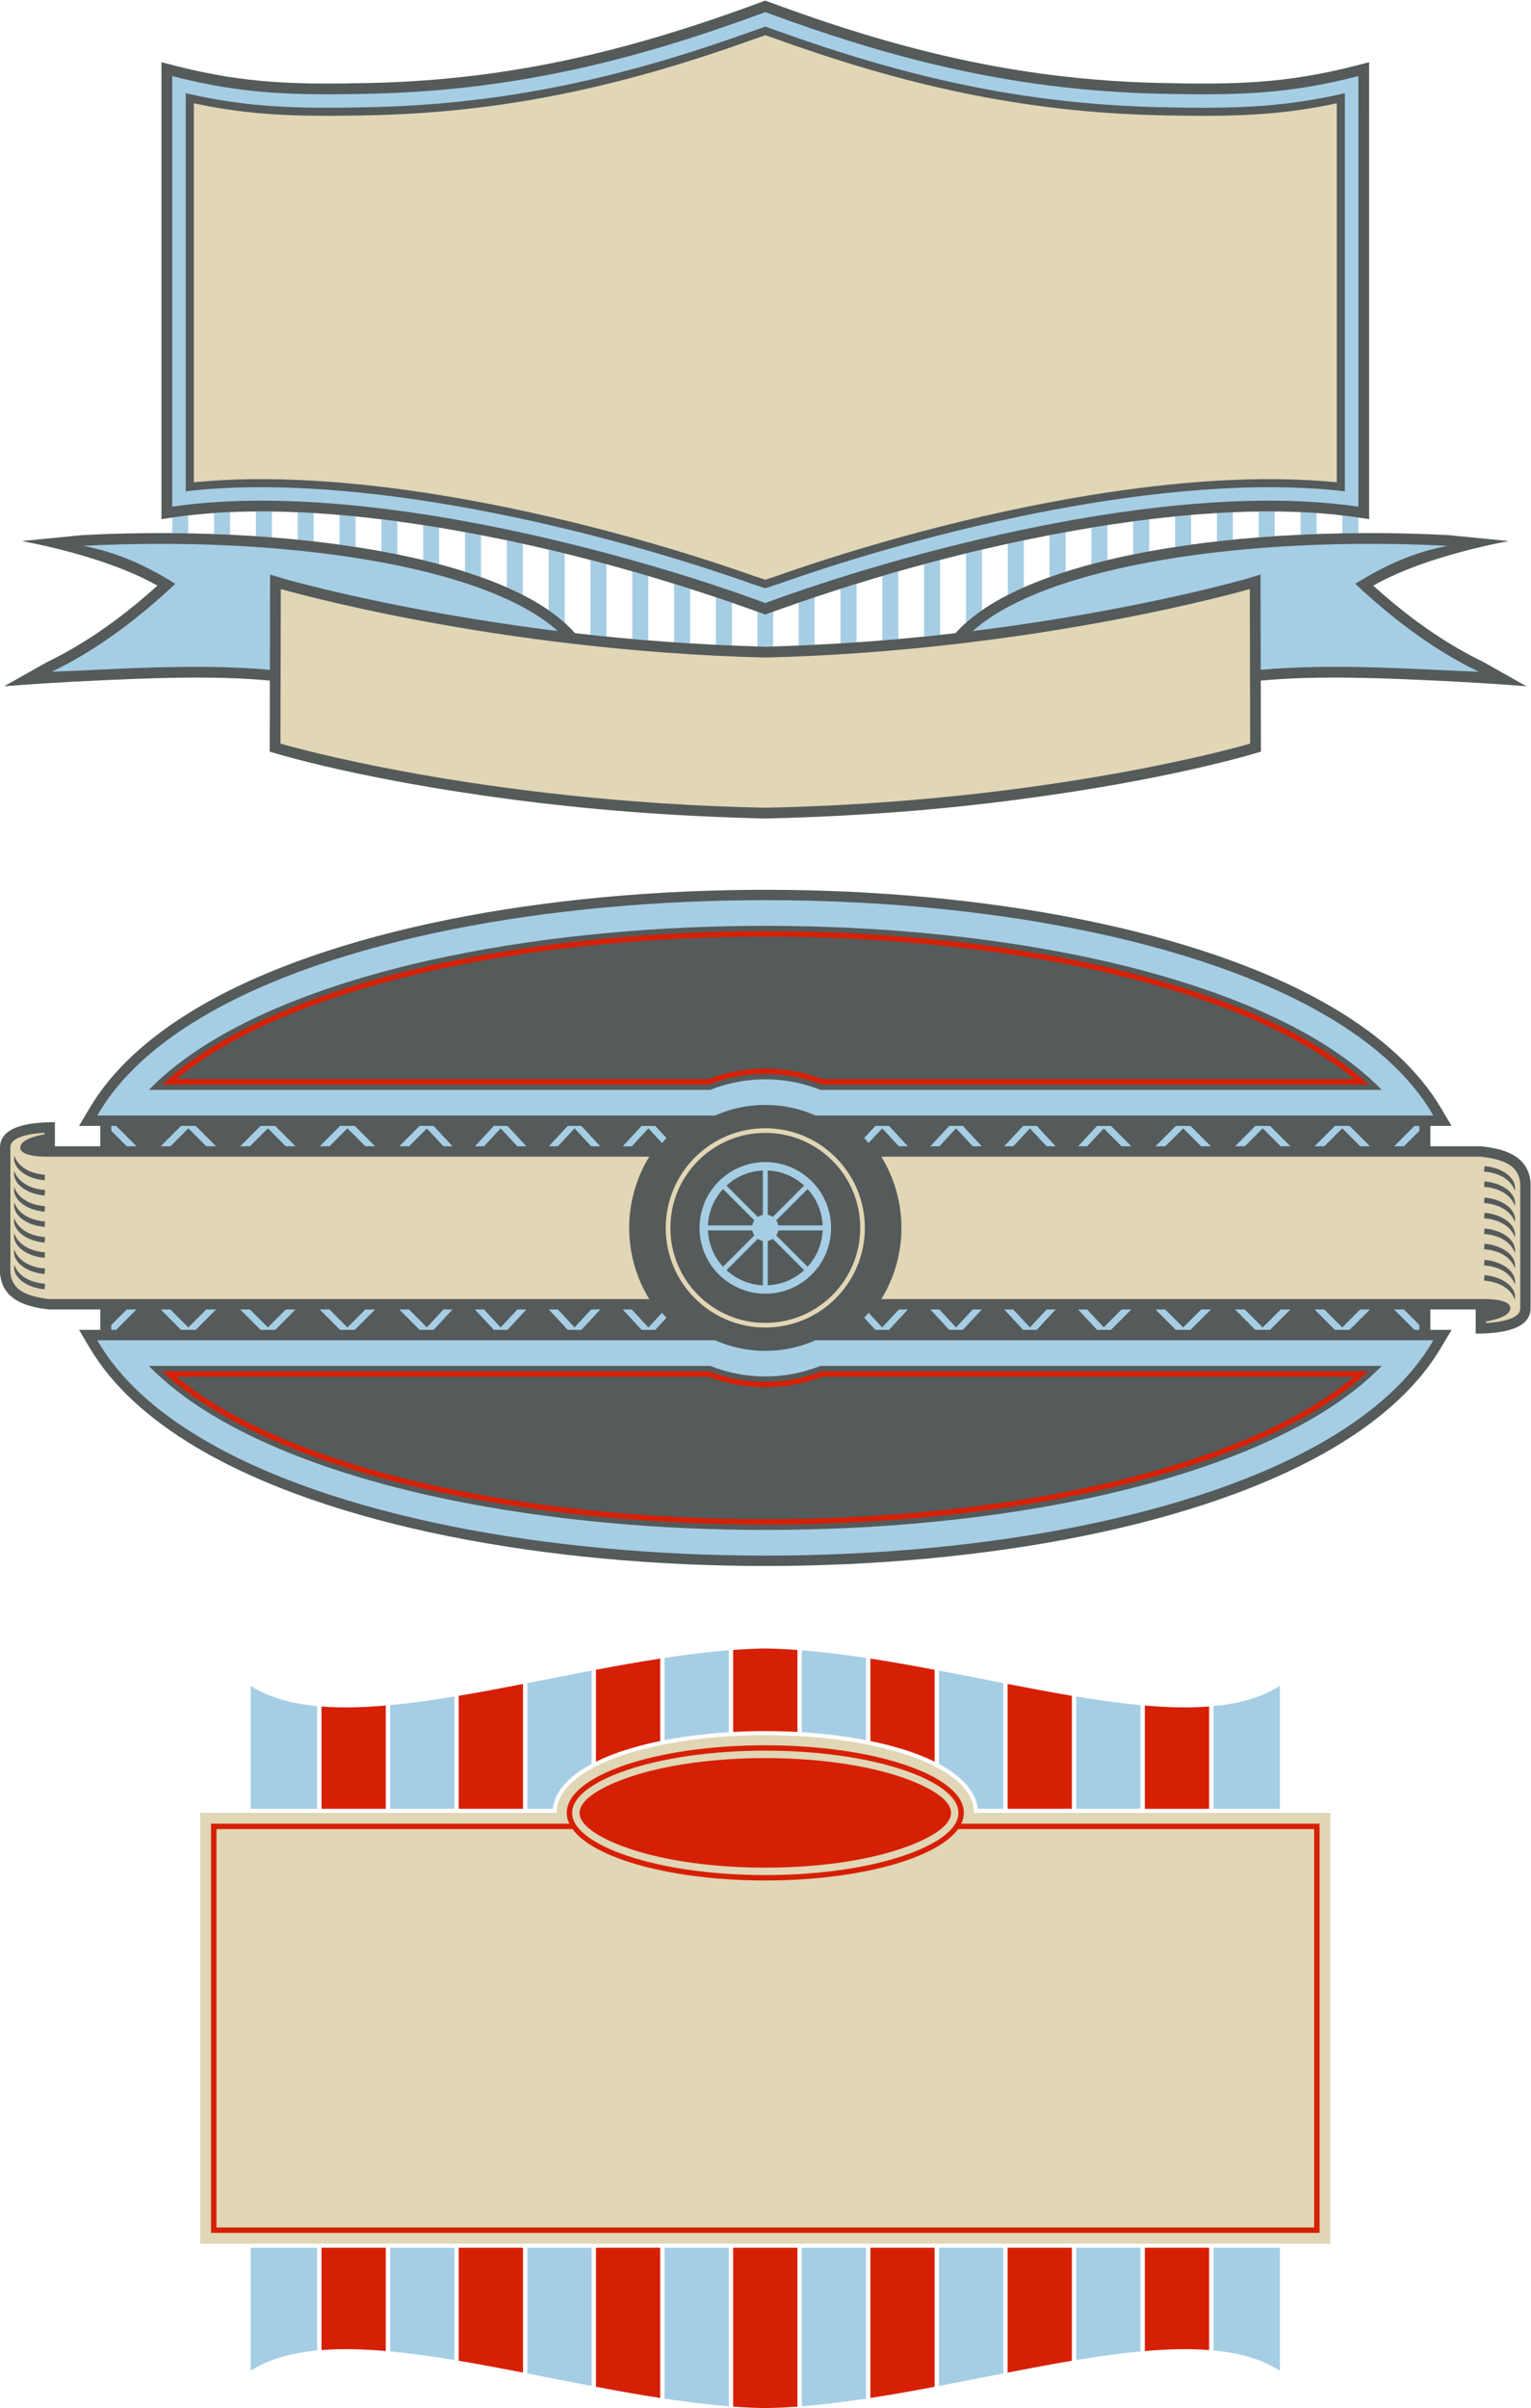 <?xml version="1.0" encoding="UTF-8" standalone="no"?>
<svg
   xmlns:dc="http://purl.org/dc/elements/1.1/"
   xmlns:cc="http://creativecommons.org/ns#"
   xmlns:rdf="http://www.w3.org/1999/02/22-rdf-syntax-ns#"
   xmlns:svg="http://www.w3.org/2000/svg"
   xmlns="http://www.w3.org/2000/svg"
   viewBox="0 0 599.413 942.04"
   height="942.04"
   width="599.413"
   xml:space="preserve"
   id="svg2"
   version="1.1"><defs
     id="defs6" /><g
     transform="matrix(1.333,0,0,-1.333,0,942.04)"
     id="g10"><g
       transform="scale(0.1)"
       id="g12"><path
         id="path14"
         style="fill:#a5cee5;fill-opacity:1;fill-rule:evenodd;stroke:none"
         d="m 2345.78,5298.15 v -125.63 c 15.82,0.67 31.49,1.4 47.05,2.17 v 139.43 c -15.94,-5.33 -31.62,-10.66 -47.05,-15.97 z M 552.945,5554.38 v -52.56 c -15.64,0.29 -31.324,0.5 -47.043,0.62 v 45.7 l 4.582,0.67 c 14.004,2.05 28.161,3.9 42.461,5.57 z m 122.832,9.69 v -66.32 c -15.617,0.75 -31.3,1.41 -47.039,1.98 v 61.66 c 15.547,1.09 31.235,1.98 47.039,2.68 z m 122.836,1.82 v -75.91 c -15.593,1.23 -31.273,2.38 -47.043,3.44 v 72.6 c 15.586,0.11 31.274,0.07 47.043,-0.13 z m 122.832,-4.56 v -83.15 c -15.554,1.77 -31.246,3.44 -47.035,5.02 v 80.55 c 15.613,-0.67 31.293,-1.48 47.035,-2.42 z m 122.835,-9.9 v -89.64 c -15.53,2.39 -31.21,4.67 -47.038,6.86 v 87.14 c 15.648,-1.34 31.328,-2.79 47.038,-4.36 z m 122.83,-14.49 v -96.97 c -15.47,3.14 -31.15,6.16 -47.04,9.07 v 93.95 c 15.68,-1.92 31.36,-3.93 47.04,-6.05 z m 122.84,-18.51 v -107.14 c -15.96,4.26 -31.67,8.23 -47.04,11.93 v 102.75 c 10.8,-1.67 21.6,-3.38 32.39,-5.13 4.89,-0.79 9.77,-1.6 14.65,-2.41 z m 122.83,-21.97 v -123.17 c -15.64,5.59 -31.35,10.88 -47.04,15.87 v 116.11 c 15.78,-2.88 31.46,-5.82 47.04,-8.81 z m 122.83,-25.21 v -150.3 c -15.29,7.81 -31.02,15.23 -47.04,22.28 v 138.06 c 15.79,-3.29 31.47,-6.64 47.04,-10.04 z m 122.84,-28.4 v -203.46 c -14.47,12.95 -30.24,25.19 -47.04,36.77 v 177.94 c 15.8,-3.71 31.48,-7.46 47.04,-11.25 z m 122.84,-31.55 v -212.47 c -15.77,1.59 -31.45,3.24 -47.05,4.94 v 219.99 c 15.83,-4.11 31.51,-8.27 47.05,-12.46 z m 122.83,-34.65 v -189.02 c -15.79,1.28 -31.46,2.61 -47.05,3.99 v 198.67 c 15.86,-4.52 31.54,-9.07 47.05,-13.64 z m 122.83,-37.72 v -160.04 c -15.8,0.97 -31.48,1.99 -47.04,3.06 v 171.78 c 15.89,-4.93 31.57,-9.86 47.04,-14.8 z m 122.84,-40.78 v -125.63 c -15.82,0.67 -31.5,1.4 -47.04,2.17 v 139.43 c 15.93,-5.33 31.62,-10.66 47.04,-15.97 z M 2271,5271.86 v -102.14 c -7.72,-0.24 -15.44,-0.48 -23.22,-0.7 -7.76,0.22 -15.5,0.46 -23.2,0.7 v 102.14 c 7.81,-2.8 15.55,-5.59 23.2,-8.38 7.66,2.79 15.4,5.58 23.22,8.38 z m 1671.62,282.52 v -52.56 c 15.64,0.29 31.33,0.5 47.05,0.62 v 45.7 l -4.59,0.67 c -13.99,2.05 -28.15,3.9 -42.46,5.57 z m -122.83,9.69 v -66.32 c 15.62,0.75 31.3,1.41 47.05,1.98 v 61.66 c -15.55,1.09 -31.23,1.98 -47.05,2.68 z m -122.84,1.82 v -75.91 c 15.61,1.23 31.29,2.38 47.05,3.44 v 72.6 c -15.58,0.11 -31.27,0.07 -47.05,-0.13 z m -122.83,-4.56 v -83.15 c 15.57,1.77 31.25,3.44 47.05,5.02 v 80.55 c -15.62,-0.67 -31.31,-1.48 -47.05,-2.42 z m -122.83,-9.9 v -89.64 c 15.53,2.39 31.21,4.67 47.03,6.86 v 87.14 c -15.64,-1.34 -31.31,-2.79 -47.03,-4.36 z m -122.83,-14.49 v -96.97 c 15.47,3.14 31.15,6.16 47.03,9.07 v 93.95 c -15.67,-1.92 -31.35,-3.93 -47.03,-6.05 z m -122.83,-18.51 v -107.14 c 15.95,4.26 31.66,8.23 47.03,11.93 v 102.75 c -10.8,-1.67 -21.61,-3.38 -32.39,-5.13 -4.9,-0.79 -9.76,-1.6 -14.64,-2.41 z m -122.84,-21.97 v -123.17 c 15.65,5.59 31.35,10.88 47.03,15.87 v 116.11 c -15.78,-2.88 -31.44,-5.82 -47.03,-8.81 z m -122.83,-25.21 v -150.3 c 15.29,7.81 31.02,15.23 47.03,22.28 v 138.06 c -15.78,-3.29 -31.46,-6.64 -47.03,-10.04 z m -122.83,-28.4 v -203.46 c 14.45,12.95 30.23,25.19 47.03,36.77 v 177.94 c -15.8,-3.71 -31.48,-7.46 -47.03,-11.25 z m -122.85,-31.55 v -212.47 c 15.78,1.59 31.44,3.24 47.05,4.94 v 219.99 c -15.82,-4.11 -31.51,-8.27 -47.05,-12.46 z m -122.83,-34.65 v -189.02 c 15.8,1.28 31.46,2.61 47.05,3.99 v 198.67 c -15.86,-4.52 -31.55,-9.07 -47.05,-13.64 z m -122.84,-37.72 v -160.04 c 15.8,0.97 31.49,1.99 47.05,3.06 v 171.78 c -15.89,-4.92 -31.58,-9.86 -47.05,-14.8 v 0" /><path
         id="path16"
         style="fill:#555a5a;fill-opacity:1;fill-rule:evenodd;stroke:none"
         d="m 513.707,6874.34 c 207.078,-53.13 357.641,-55.92 579.583,-50.65 415.58,9.88 766.32,98.09 1143.6,237.54 l 10.89,4.02 10.9,-4.02 c 377.28,-139.45 728.02,-227.66 1143.61,-237.54 221.93,-5.27 372.5,-2.48 579.59,50.65 l 39.47,10.13 V 5543.52 l -36.27,5.29 c -229.28,33.53 -499.77,15.06 -764.81,-27.97 -386.85,-62.81 -722.16,-166.37 -972.49,-257.36 -250.32,90.99 -585.63,194.55 -972.48,257.36 -265.05,43.03 -535.534,61.5 -764.816,27.97 l -36.265,-5.29 v 1340.95 l 39.488,-10.13 z M 3703.01,5069.61 c 170.54,16.02 367.38,6.79 522.97,-0.52 86.68,-4.07 170.93,-9.27 257.48,-16.09 l -126.49,71.16 c -70.6,34.16 -134.88,74.55 -193.61,117.68 -46.7,34.27 -89.94,70.34 -130.14,106.44 110.71,63.5 275.12,107.65 397.93,130.88 l -177.69,17.48 c -331.6,17.16 -666.8,-3.03 -935.33,-58.78 -163.27,-33.9 -399.17,-101.65 -511.47,-228.97 -172.85,-20.14 -353.87,-33.96 -558.88,-39.87 -205,5.91 -386.01,19.73 -558.88,39.87 -112.28,127.32 -348.2,195.07 -511.46,228.97 -268.53,55.75 -603.733,75.94 -935.327,58.78 L 64.414,5479.16 C 187.23,5455.93 351.641,5411.78 462.34,5348.28 c -40.188,-36.1 -83.434,-72.17 -130.121,-106.44 -58.742,-43.13 -123.02,-83.52 -193.621,-117.68 L 12.109,5053 c 86.547,6.82 170.813,12.02 257.481,16.09 155.586,7.31 352.422,16.54 522.973,0.52 l -0.434,-208.47 c 28.34,-8.58 269.901,-81.94 703.981,-139.4 224.24,-29.67 463.07,-49.92 751.67,-56.88 288.61,6.96 527.45,27.21 751.69,56.88 434.07,57.46 675.63,130.82 703.97,139.4 l -0.43,208.47 v 0" /><path
         id="path18"
         style="fill:#a5cee5;fill-opacity:1;fill-rule:nonzero;stroke:none"
         d="m 792.633,5101.15 c -219.059,20.35 -476.461,0.01 -640.297,-5.46 145.051,70.19 263.586,165.54 362.664,257.94 -90.984,56.57 -173.215,92.9 -271.273,111.45 584.871,30.26 1180.153,-56.4 1394.433,-250.08 -36.42,4.54 -72.55,9.36 -108.52,14.43 -419.15,59.15 -694.589,138.8 -695.785,139.16 l -40.632,12.34 -0.59,-279.78 z m 2910.297,0 c 219.06,20.35 476.46,0.01 640.31,-5.46 -145.06,70.19 -263.59,165.54 -362.67,257.94 90.99,56.57 173.22,92.9 271.29,111.45 -584.89,30.26 -1180.16,-56.4 -1394.46,-250.08 36.43,4.54 72.56,9.36 108.54,14.43 419.14,59.15 694.59,138.8 695.78,139.16 l 40.62,12.34 0.59,-279.78 v 0" /><path
         id="path20"
         style="fill:#a5cee5;fill-opacity:1;fill-rule:evenodd;stroke:none"
         d="m 505.902,6843.77 c 201.571,-51.72 345.715,-57.4 588.128,-51.64 436.47,10.37 796.59,107.37 1153.75,239.39 357.16,-132.02 717.3,-229.02 1153.76,-239.39 242.41,-5.76 386.57,-0.08 588.13,51.64 V 5580.13 c -560.92,82.01 -1360.35,-141.79 -1741.89,-282.81 -381.51,141.02 -1180.96,364.82 -1741.878,282.81 v 1263.64 z m 275.813,-86.84 c -78.277,6.13 -153.106,17.46 -236.203,36.59 V 5625.21 c 516.558,59.81 1225.218,-116.76 1662.668,-271.52 l 39.6,-13.04 39.62,13.04 c 437.44,154.76 1146.1,331.33 1662.66,271.52 v 1168.31 c -83.11,-19.13 -157.93,-30.46 -236.19,-36.59 -92.27,-7.21 -190.22,-7.18 -313.26,-4.26 -402.27,9.56 -748.66,91.42 -1113.21,222.32 l -39.62,14.01 -39.6,-14.01 c -364.57,-130.9 -710.96,-212.76 -1113.22,-222.32 -123.046,-2.92 -220.991,-2.95 -313.245,4.26 v 0" /><path
         id="path22"
         style="fill:#e1d6b5;fill-opacity:1;fill-rule:nonzero;stroke:none"
         d="m 824.695,5338.39 c 1.809,-0.55 626.195,-181.57 1423.085,-201.03 796.91,19.46 1421.28,200.48 1423.1,201.03 l 0.96,-453.72 c -1.94,-0.59 -577.41,-170.65 -1424.05,-188.24 h -0.01 c -846.64,17.59 -1422.116,187.65 -1424.042,188.24 l 0.957,453.72 v 0" /><path
         id="path24"
         style="fill:#e1d6b5;fill-opacity:1;fill-rule:nonzero;stroke:none"
         d="m 779.945,6733.26 c -39.879,3.12 -78.746,7.55 -118.054,13.6 -30.129,4.64 -60.774,10.29 -92.61,17.1 V 5651.62 c 221.578,22.02 475.559,2.84 727.539,-38.3 337.32,-55.09 671.27,-149.56 918.78,-237.09 v 0.02 l 32.18,-10.6 32.18,10.6 0.02,-0.02 c 247.5,87.53 581.45,182 918.77,237.09 251.99,41.14 505.96,60.32 727.54,38.3 v 1112.34 c -31.84,-6.81 -62.48,-12.46 -92.62,-17.1 -39.29,-6.05 -78.16,-10.48 -118.04,-13.6 -45.96,-3.59 -94.09,-5.39 -146.67,-5.94 -51.77,-0.53 -107.24,0.22 -168.9,1.68 -202.74,4.82 -391.29,27.83 -575.02,66.12 -183.4,38.22 -362.15,91.71 -545.51,157.55 l -0.02,-0.05 -31.73,11.21 -31.72,-11.21 -0.01,0.05 c -183.37,-65.84 -362.12,-119.33 -545.52,-157.55 -183.72,-38.29 -372.28,-61.3 -575.01,-66.12 -61.66,-1.46 -117.129,-2.21 -168.915,-1.68 -52.566,0.55 -100.699,2.35 -146.66,5.94 v 0" /><path
         id="path26"
         style="fill:#a5cee5;fill-opacity:1;fill-rule:evenodd;stroke:none"
         d="m 931.523,2059.91 c -76.062,7.26 -142.308,25.55 -195.144,59.48 v -360.91 h 195.144 v 301.43 z M 736.379,470.352 V 109.465 c 52.836,33.914 119.082,52.207 195.144,59.449 V 470.352 H 736.379 Z M 3564.04,2059.91 c 76.08,7.26 142.33,25.55 195.16,59.48 v -360.91 h -195.16 v 301.43 z M 3759.2,470.352 V 109.465 c -52.83,33.914 -119.08,52.207 -195.16,59.449 V 470.352 H 3759.2 Z M 3161,2088.07 c 65.29,-10.77 128.57,-19.62 188.79,-25.25 V 1758.48 H 3161 v 329.59 z M 3349.79,470.352 V 166.016 c -60.22,-5.625 -123.5,-14.473 -188.79,-25.243 v 329.579 h 188.79 z M 2757.95,2164.15 c 63.18,-12 126.37,-24.59 188.79,-36.76 v -368.91 h -74.9 c -6.63,60.04 -61.61,103.65 -113.89,131.68 v 273.99 z M 2946.74,470.352 V 101.445 C 2884.32,89.277 2821.13,76.691 2757.95,64.688 V 470.352 h 188.79 z M 2354.92,2223.73 c 61.37,-4.87 124.59,-12.71 188.77,-22.39 V 1959.9 c -60.99,11.84 -124.96,19.49 -188.77,23.41 v 240.42 z M 2543.69,470.352 V 27.5 C 2479.51,17.82 2416.29,9.98 2354.92,5.109 V 470.352 h 188.77 z M 2140.65,2223.73 c -61.37,-4.87 -124.59,-12.71 -188.77,-22.39 V 1959.9 c 61,11.84 124.96,19.49 188.77,23.41 v 240.42 z M 1951.88,470.352 V 27.5 c 64.18,-9.68 127.4,-17.52 188.77,-22.391 V 470.352 H 1951.88 Z M 1737.61,2164.15 c -63.16,-12 -126.36,-24.59 -188.78,-36.76 v -368.91 h 74.9 c 6.62,60.04 61.6,103.65 113.88,131.68 v 273.99 z M 1548.83,470.352 V 101.445 c 62.42,-12.168 125.62,-24.754 188.78,-36.758 V 470.352 H 1548.83 Z M 1334.57,2088.07 c -65.3,-10.77 -128.56,-19.62 -188.78,-25.25 v -304.34 h 188.78 v 329.59 z M 1145.79,470.352 V 166.016 c 60.22,-5.625 123.48,-14.473 188.78,-25.243 v 329.579 h -188.78 v 0" /><path
         id="path28"
         style="fill:#d62005;fill-opacity:1;fill-rule:evenodd;stroke:none"
         d="m 3362.52,2061.65 c 67.4,-5.82 130.82,-7.39 188.79,-2.86 v -300.31 h -188.79 v 303.17 z M 3551.31,470.352 V 170.051 c -57.97,4.527 -121.39,2.957 -188.79,-2.863 v 303.164 h 188.79 z M 1133.05,2061.65 c -67.41,-5.82 -130.82,-7.39 -188.78,-2.86 v -300.31 h 188.78 v 303.17 z M 944.27,470.352 V 170.051 c 57.96,4.527 121.37,2.957 188.78,-2.863 V 470.352 H 944.27 Z m 591.82,1654.558 c -64.08,-12.46 -127.29,-24.39 -188.78,-34.71 v -331.72 h 188.78 v 366.43 z M 1347.31,470.352 V 138.645 c 61.49,-10.332 124.7,-22.266 188.78,-34.719 v 366.426 h -188.78 z m 591.82,1729.058 c -62.32,-9.61 -125.52,-20.9 -188.78,-32.84 v -269.84 c 56.47,28.02 124.01,47.35 188.78,60.63 v 242.05 z M 1750.35,470.352 V 62.266 C 1813.61,50.332 1876.81,39.031 1939.13,29.426 V 470.352 H 1750.35 Z M 2247.78,2229.1 c -30.85,-0.51 -62.37,-2.05 -94.39,-4.38 v -240.67 c 62.43,3.39 126.36,3.39 188.78,0 v 240.67 c -32.01,2.33 -63.54,3.87 -94.39,4.38 z M 2153.39,470.352 V 4.121 c 75.12,-5.488 113.68,-5.488 188.78,0 V 470.352 c -62.91,0 -125.85,0 -188.78,0 z m 403.06,1729.058 c 62.32,-9.61 125.5,-20.9 188.76,-32.84 v -269.84 c -56.46,28.02 -124,47.35 -188.76,60.63 v 242.05 z M 2745.21,470.352 V 62.266 C 2681.95,50.332 2618.77,39.031 2556.45,29.426 V 470.352 h 188.76 z m 214.26,1654.558 c 64.08,-12.46 127.29,-24.39 188.79,-34.71 v -331.72 h -188.79 v 366.43 z M 3148.26,470.352 V 138.645 c -61.5,-10.332 -124.71,-22.266 -188.79,-34.719 v 366.426 h 188.79 v 0" /><path
         id="path30"
         style="fill:#e1d6b5;fill-opacity:1;fill-rule:nonzero;stroke:none"
         d="M 588.168,1746.6 H 1634.96 c 0,85.02 108.79,140.42 190.98,168.38 234.12,79.66 609.57,79.66 843.69,0 82.19,-27.96 190.98,-83.36 190.98,-168.38 H 3907.4 V 482.234 H 588.168 v 1264.366 0" /><path
         id="path32"
         style="fill:#d62005;fill-opacity:1;fill-rule:evenodd;stroke:none"
         d="m 2247.78,1548.19 c -273.89,0 -503.62,64.26 -566.22,150.88 H 635.699 V 529.766 H 2247.78 3859.86 V 1699.07 H 2814.02 c -62.59,-86.62 -292.34,-150.88 -566.24,-150.88 z m 0,-1034.264 H 619.859 V 1714.91 H 1672.11 c -4.88,10.32 -7.44,20.9 -7.44,31.69 0,109.58 261.07,198.41 583.11,198.41 322.04,0 583.12,-88.83 583.12,-198.41 0,-10.79 -2.56,-21.37 -7.44,-31.69 H 3875.72 V 513.926 H 2247.78 Z M 1840.53,1621.29 c 103.95,-35.37 247.92,-57.25 407.25,-57.25 159.35,0 303.31,21.88 407.26,57.25 98.87,33.63 160.02,78.07 160.02,125.31 0,47.25 -61.15,91.68 -160.02,125.33 -103.95,35.36 -247.91,57.24 -407.26,57.24 -159.33,0 -303.3,-21.88 -407.25,-57.24 -98.87,-33.65 -160.01,-78.08 -160.01,-125.33 0,-47.24 61.14,-91.68 160.01,-125.31 v 0" /><path
         id="path34"
         style="fill:#d62005;fill-opacity:1;fill-rule:evenodd;stroke:none"
         d="m 1847.52,1641.88 c 219.75,-74.77 580.78,-74.77 800.55,0 50.48,17.17 145.19,56.42 145.19,104.72 0,48.3 -94.71,87.55 -145.19,104.73 -219.75,74.76 -580.81,74.76 -800.55,0 -50.5,-17.18 -145.22,-56.43 -145.22,-104.73 0,-48.3 94.72,-87.54 145.22,-104.72 v 0" /><path
         id="path36"
         style="fill:#555a5a;fill-opacity:1;fill-rule:evenodd;stroke:none"
         d="m 294.512,3762.73 h -62.395 l 31.867,53.56 c 66.5,111.77 174.012,208.65 311.977,290.72 781.399,464.88 2562.259,464.88 3343.649,0 137.97,-82.07 245.49,-178.95 311.97,-290.72 l 31.88,-53.56 h -62.41 v -59.84 h 149.22 c 79.28,-8.21 139.16,-33.68 145.3,-106.9 v -132.56 -239.48 c -3.3,-42.97 -46.62,-70.6 -161.23,-70.88 v 70.88 h -133.29 v -59.82 h 62.41 l -31.88,-53.56 c -66.48,-111.78 -174,-208.66 -311.97,-290.73 -781.39,-464.87 -2562.25,-464.87 -3343.649,0 -137.965,82.07 -245.477,178.95 -311.977,290.73 l -31.867,53.56 h 62.395 v 59.82 H 145.293 C 66.031,3232.18 6.145,3257.64 0,3330.86 v 132.57 239.46 c 3.301,42.99 46.621,70.61 161.227,70.9 v -70.9 h 133.285 v 59.84 0" /><path
         id="path38"
         style="fill:#e1d6b5;fill-opacity:1;fill-rule:evenodd;stroke:none"
         d="m 2247.78,3755.88 c 161.52,0 292.45,-130.94 292.45,-292.45 0,-161.52 -130.93,-292.45 -292.45,-292.45 -161.51,0 -292.44,130.93 -292.44,292.45 0,161.51 130.93,292.45 292.44,292.45 z m 0,-13.66 c 153.98,0 278.8,-124.82 278.8,-278.79 0,-153.98 -124.82,-278.79 -278.8,-278.79 -153.97,0 -278.78,124.81 -278.78,278.79 0,153.97 124.81,278.79 278.78,278.79 v 0" /><path
         id="path40"
         style="fill:#a5cee5;fill-opacity:1;fill-rule:evenodd;stroke:none"
         d="M 2099.3,3793.18 H 285.598 l 4.547,7.64 c 63.757,107.17 167.621,200.5 301.277,280.02 385.922,229.61 1021.218,344.4 1656.358,344.4 635.15,0 1270.44,-114.79 1656.36,-344.4 133.67,-79.52 237.52,-172.85 301.29,-280.02 l 4.55,-7.64 h -8.93 -1804.78 l -2.05,0.45 c -46.13,20.49 -96.27,30.74 -146.44,30.74 -50.17,0 -100.3,-10.25 -146.44,-30.74 l -2.04,-0.45 z m 0,-659.5 H 285.598 l 4.547,-7.66 c 63.757,-107.16 167.621,-200.49 301.277,-280.01 385.922,-229.6 1021.218,-344.4 1656.358,-344.4 635.15,0 1270.44,114.8 1656.36,344.4 133.67,79.52 237.52,172.85 301.29,280.01 l 4.55,7.66 h -8.93 -1804.78 l -2.05,-0.46 c -46.13,-20.49 -96.27,-30.74 -146.44,-30.74 -50.17,0 -100.3,10.25 -146.44,30.74 l -2.04,0.46 z M 437.094,3058.42 H 2085.89 c 103.21,-41.34 220.54,-41.38 323.8,0 h 1648.79 c -202.35,-207.88 -571.9,-328.72 -881.84,-392.74 -562.5,-116.19 -1273.08,-120.72 -1862.2,0.96 -298.6,61.68 -672.42,181.21 -877.346,391.78 z m 0,810.01 H 2085.89 c 103.21,41.34 220.54,41.37 323.8,0 h 1648.79 c -202.35,207.88 -571.9,328.72 -881.84,392.74 -562.5,116.19 -1273.08,120.72 -1862.2,-0.96 C 1015.84,4198.53 642.02,4079 437.094,3868.43 v 0" /><path
         id="path42"
         style="fill:#e1d6b5;fill-opacity:1;fill-rule:evenodd;stroke:none"
         d="m 30.449,3463.43 v -131.37 c 2.445,-25.28 13.785,-42.22 31.191,-53.45 20.723,-13.38 50.246,-20.48 84.496,-24.21 H 1907.08 c -78.74,127.96 -78.74,290.09 0,418.05 -592.1,0 -1184.197,0 -1776.303,0 -31.59,0.76 -79.742,6.63 -69.847,32.89 7.508,19.93 49.851,29.34 69.847,32.72 v 4.58 c -35.66,-1.95 -98.496,-10.18 -100.328,-40.81 v -238.4 z M 4449.28,3572.59 c -0.02,0.15 -12.7,49.89 -90.26,55.88 l 1.08,16.1 c 51.03,-3.93 95.94,-34.24 89.18,-71.98 z M 41.957,3355.35 c 0.02,-0.15 12.711,-49.89 90.262,-55.88 l -1.074,-16.1 c -51.039,3.93 -95.946,34.25 -89.188,71.98 z m 0,319.84 c 0.02,-0.15 12.711,-49.88 90.262,-55.88 l -1.074,-16.1 c -51.039,3.94 -95.946,34.25 -89.188,71.98 z m 0,-44.74 c 0.02,-0.15 12.711,-49.89 90.262,-55.88 l -1.074,-16.1 c -51.039,3.94 -95.946,34.24 -89.188,71.98 z m 0,-47.47 c 0.02,-0.14 12.711,-49.88 90.262,-55.87 l -1.074,-16.1 c -51.039,3.93 -95.946,34.24 -89.188,71.97 z m 0,-44.74 c 0.02,-0.14 12.711,-49.89 90.262,-55.88 l -1.074,-16.1 c -51.039,3.94 -95.946,34.25 -89.188,71.98 z m 0,-45.94 c 0.02,-0.14 12.711,-49.89 90.262,-55.87 l -1.074,-16.12 c -51.039,3.95 -95.946,34.26 -89.188,71.99 z m 0,-44.74 c 0.02,-0.15 12.711,-49.89 90.262,-55.88 l -1.074,-16.11 c -51.039,3.95 -95.946,34.25 -89.188,71.99 z m 0,-47.46 c 0.02,-0.16 12.711,-49.9 90.262,-55.88 l -1.074,-16.11 c -51.039,3.94 -95.946,34.25 -89.188,71.99 z M 4449.28,3252.75 c -0.02,0.15 -12.7,49.89 -90.26,55.88 l 1.08,16.1 c 51.03,-3.94 95.94,-34.25 89.18,-71.98 z m 0,44.75 c -0.02,0.15 -12.7,49.88 -90.26,55.87 l 1.08,16.11 c 51.03,-3.94 95.94,-34.25 89.18,-71.98 z m 0,47.46 c -0.02,0.15 -12.7,49.88 -90.26,55.88 l 1.08,16.1 c 51.03,-3.94 95.94,-34.25 89.18,-71.98 z m 0,44.74 c -0.02,0.16 -12.7,49.89 -90.26,55.87 l 1.08,16.12 c 51.03,-3.95 95.94,-34.26 89.18,-71.99 z m 0,45.94 c -0.02,0.15 -12.7,49.89 -90.26,55.88 l 1.08,16.11 c 51.03,-3.95 95.94,-34.26 89.18,-71.99 z m 0,44.75 c -0.02,0.15 -12.7,49.88 -90.26,55.87 l 1.08,16.11 c 51.03,-3.94 95.94,-34.26 89.18,-71.98 z m 0,47.46 c -0.02,0.15 -12.7,49.89 -90.26,55.88 l 1.08,16.1 c 51.03,-3.94 95.94,-34.25 89.18,-71.98 z m 15.84,-64.42 v 131.37 c -2.44,25.28 -13.79,42.22 -31.19,53.45 -20.73,13.37 -50.24,20.48 -84.5,24.2 H 2588.5 c 78.75,-127.96 78.75,-290.09 0,-418.05 592.09,0 1184.2,0 1776.29,0 31.97,0 79.74,-6.63 69.86,-32.88 -7.52,-19.94 -49.86,-29.34 -69.86,-32.73 v -4.57 c 35.66,1.94 98.49,10.17 100.33,40.8 v 238.41 0" /><path
         id="path44"
         style="fill:#a5cee5;fill-opacity:1;fill-rule:evenodd;stroke:none"
         d="m 2247.78,3656.59 c 106.69,0 193.16,-86.49 193.16,-193.16 0,-106.68 -86.47,-193.16 -193.16,-193.16 -106.67,0 -193.15,86.48 -193.15,193.16 0,106.67 86.48,193.16 193.15,193.16 z m 114,-68.95 -92.07,-92.07 c -4.36,2.98 -9.32,5.08 -14.7,6.09 v 130.21 c 41.1,-1.74 78.41,-18.19 106.77,-44.23 z m -146.14,-146.14 -92.07,-92.07 c -26.03,28.36 -42.5,65.66 -44.23,106.77 h 130.21 c 1.01,-5.37 3.12,-10.35 6.09,-14.7 z m -81.85,-102.28 92.07,92.06 c 4.35,-2.97 9.33,-5.08 14.7,-6.08 v -130.22 c -41.11,1.74 -78.41,18.2 -106.77,44.24 z m 146.13,146.13 92.07,92.07 c 26.06,-28.35 42.5,-65.65 44.24,-106.77 h -130.21 c -1,5.37 -3.11,10.36 -6.1,14.7 z m -70.37,-14.7 h -130.21 c 1.73,41.12 18.18,78.42 44.23,106.78 l 92.07,-92.08 c -2.97,-4.34 -5.08,-9.33 -6.09,-14.7 z m 76.47,-14.45 h 130.21 c -1.72,-41.11 -18.18,-78.42 -44.22,-106.77 l -92.09,92.07 c 2.99,4.35 5.1,9.33 6.1,14.7 z m -60.16,39.37 -92.07,92.07 c 28.36,26.04 65.66,42.49 106.77,44.23 v -130.21 c -5.37,-1.01 -10.35,-3.12 -14.7,-6.09 z m 43.85,-64.29 92.07,-92.06 c -28.36,-26.04 -65.67,-42.5 -106.77,-44.24 v 130.22 c 5.38,1 10.36,3.11 14.7,6.08 v 0" /><path
         id="path46"
         style="fill:#a5cee5;fill-opacity:1;fill-rule:nonzero;stroke:none"
         d="m 1944.52,3712.48 -40,43.07 -48.91,-52.66 h -26.65 l 55.56,59.84 h 39.99 l 32.86,-35.37 c -4.41,-4.86 -8.69,-9.81 -12.85,-14.88 z m 0,-498.12 -40,-43.06 -48.91,52.65 h -26.65 l 55.56,-59.82 h 39.99 l 32.86,35.37 c -4.41,4.85 -8.69,9.81 -12.85,14.86 z m 606.53,0 40,-43.06 48.91,52.65 h 26.66 l -55.57,-59.82 h -40 l -32.85,35.37 c 4.42,4.85 8.69,9.81 12.85,14.86 z m 208.09,9.59 48.91,-52.65 48.9,52.65 h 26.66 l -55.56,-59.82 h -40 l -55.57,59.82 h 26.66 z m 216.99,0 48.91,-52.65 48.91,52.65 h 26.66 l -55.57,-59.82 h -40 l -55.57,59.82 h 26.66 z m 217,0 48.67,-52.39 52.38,52.39 h 28.71 l -59.84,-59.82 h -41 l -55.59,59.82 h 26.67 z m 229.37,0 52.66,-52.65 52.65,52.65 h 28.69 l -59.82,-59.82 h -43.05 l -59.84,59.82 h 28.71 z m 233.61,0 52.66,-52.65 52.66,52.65 h 28.71 l -59.85,-59.82 h -43.04 l -59.83,59.82 h 28.69 z m 233.64,0 52.65,-52.65 52.66,52.65 h 28.69 l -59.82,-59.82 h -43.05 l -59.84,59.82 h 28.71 z m 233.63,0 45.47,-45.47 v -14.35 h -14.36 l -59.82,59.82 h 28.71 z m -2386.95,0 -48.91,-52.65 -48.9,52.65 h -26.66 l 55.57,-59.82 h 39.99 l 55.57,59.82 h -26.66 z m -217,0 -48.9,-52.65 -48.9,52.65 h -26.67 l 55.58,-59.82 h 39.98 l 55.57,59.82 h -26.66 z m -216.99,0 -48.66,-52.39 -52.39,52.39 h -28.7 l 59.83,-59.82 h 41.01 l 55.57,59.82 h -26.66 z m -229.37,0 -52.65,-52.65 -52.65,52.65 h -28.704 l 59.825,-59.82 h 43.059 l 59.82,59.82 h -28.7 z m -233.617,0 -52.656,-52.65 -52.652,52.65 h -28.707 l 59.832,-59.82 h 43.054 l 59.824,59.82 h -28.695 z m -233.629,0 -52.648,-52.65 -52.656,52.65 h -28.704 l 59.829,-59.82 h 43.05 l 59.832,59.82 h -28.703 z m -233.629,0 -45.472,-45.47 v -14.35 h 14.351 l 59.828,59.82 h -28.707 z m 2178.855,488.53 40,43.07 48.91,-52.66 h 26.66 l -55.57,59.84 h -40 l -32.85,-35.37 c 4.42,-4.86 8.69,-9.81 12.85,-14.88 z m 208.09,-9.59 48.91,52.66 48.9,-52.66 h 26.66 l -55.56,59.84 h -40 l -55.57,-59.84 h 26.66 z m 216.99,0 48.91,52.66 48.91,-52.66 h 26.66 l -55.57,59.84 h -40 l -55.57,-59.84 h 26.66 z m 217,0 48.67,52.4 52.38,-52.4 h 28.71 l -59.84,59.84 h -41 l -55.59,-59.84 h 26.67 z m 229.37,0 52.66,52.66 52.65,-52.66 h 28.69 l -59.82,59.84 h -43.05 l -59.84,-59.84 h 28.71 z m 233.61,0 52.66,52.66 52.66,-52.66 h 28.71 l -59.85,59.84 h -43.04 l -59.83,-59.84 h 28.69 z m 233.64,0 52.65,52.66 52.66,-52.66 h 28.69 l -59.82,59.84 h -43.05 l -59.84,-59.84 h 28.71 z m 233.63,0 45.47,45.49 v 14.35 h -14.36 l -59.82,-59.84 h 28.71 z m -2386.95,0 -48.91,52.66 -48.9,-52.66 h -26.66 l 55.57,59.84 h 39.99 l 55.57,-59.84 h -26.66 z m -217,0 -48.9,52.66 -48.9,-52.66 h -26.67 l 55.58,59.84 h 39.98 l 55.57,-59.84 h -26.66 z m -216.99,0 -48.66,52.4 -52.39,-52.4 h -28.7 l 59.83,59.84 h 41.01 l 55.57,-59.84 h -26.66 z m -229.37,0 -52.65,52.66 -52.65,-52.66 h -28.704 l 59.825,59.84 h 43.059 l 59.82,-59.84 h -28.7 z m -233.617,0 -52.656,52.66 -52.652,-52.66 h -28.707 l 59.832,59.84 h 43.054 l 59.824,-59.84 h -28.695 z m -233.629,0 -52.648,52.66 -52.656,-52.66 h -28.704 l 59.829,59.84 h 43.05 l 59.832,-59.84 h -28.703 z m -233.629,0 -45.472,45.49 v 14.35 h 14.351 l 59.828,-59.84 h -28.707 v 0" /><path
         id="path48"
         style="fill:#d62005;fill-opacity:1;fill-rule:evenodd;stroke:none"
         d="M 476.031,3042.58 H 2082.98 c 52.71,-20.68 108.8,-31.03 164.82,-31.03 55.99,0 112.08,10.34 164.8,31.03 h 1606.93 c -85.43,-78.83 -195.9,-144.3 -316.99,-198.22 -168.79,-75.18 -358.03,-127.88 -529.06,-163.21 -283.15,-58.48 -603.99,-88.57 -927.89,-88.41 -317.29,0.16 -637.48,29.37 -927.99,89.38 -166.12,34.31 -355.573,86.6 -525.791,162.61 -119.93,53.55 -230.215,118.84 -315.778,197.85 z m 0,841.7 H 2082.98 c 52.71,20.67 108.8,31.02 164.82,31.02 55.99,0 112.08,-10.34 164.8,-31.02 h 1606.93 c -85.43,78.83 -195.9,144.29 -316.99,198.22 -168.79,75.17 -358.03,127.87 -529.06,163.2 -283.15,58.48 -603.99,88.58 -927.89,88.41 -317.29,-0.16 -637.48,-29.37 -927.99,-89.38 -166.12,-34.3 -355.573,-86.59 -525.791,-162.6 -119.93,-53.56 -230.215,-118.85 -315.778,-197.85 z m 42.129,15.84 H 2080.1 c 26.22,10.08 53.26,17.71 80.74,22.88 28.84,5.43 57.98,8.14 86.96,8.14 28.98,0 58.12,-2.71 86.97,-8.14 27.46,-5.17 54.49,-12.8 80.7,-22.88 h 1561.89 c -32.28,26.75 -67.57,51.86 -105.21,75.38 -54.59,34.14 -113.95,64.91 -176.06,92.57 -77.91,34.71 -160.31,64.61 -243.3,90.22 -95.47,29.44 -191.58,53.16 -282.46,71.94 -140.51,29.02 -290.35,51.02 -445.21,65.78 -156.21,14.88 -317.52,22.4 -479.53,22.32 -160.16,-0.08 -321.12,-7.6 -478.66,-22.77 -153.3,-14.76 -303.34,-36.79 -446.17,-66.3 -88.9,-18.36 -184.57,-41.92 -280.42,-71.56 -82.055,-25.37 -164.152,-55.19 -242.098,-90 -61.847,-27.61 -120.992,-58.31 -175.273,-92.32 -37.34,-23.39 -72.504,-48.45 -104.809,-75.26 z m 0,-873.39 H 2080.1 c 26.22,-10.08 53.26,-17.71 80.74,-22.87 28.84,-5.43 57.98,-8.15 86.96,-8.15 28.98,0 58.12,2.72 86.97,8.15 27.46,5.16 54.49,12.79 80.7,22.87 h 1561.89 c -32.28,-26.75 -67.57,-51.85 -105.21,-75.38 -54.59,-34.14 -113.95,-64.91 -176.06,-92.58 -77.91,-34.7 -160.31,-64.6 -243.3,-90.2 -95.47,-29.45 -191.58,-53.17 -282.46,-71.95 -140.51,-29.01 -290.35,-51.02 -445.21,-65.78 -156.21,-14.88 -317.52,-22.39 -479.53,-22.32 -160.16,0.09 -321.12,7.61 -478.66,22.77 -153.3,14.76 -303.34,36.8 -446.17,66.3 -88.9,18.36 -184.57,41.91 -280.42,71.56 -82.055,25.37 -164.152,55.2 -242.098,90 -61.847,27.62 -120.992,58.31 -175.273,92.33 -37.34,23.38 -72.504,48.44 -104.809,75.25 v 0" /></g></g></svg>